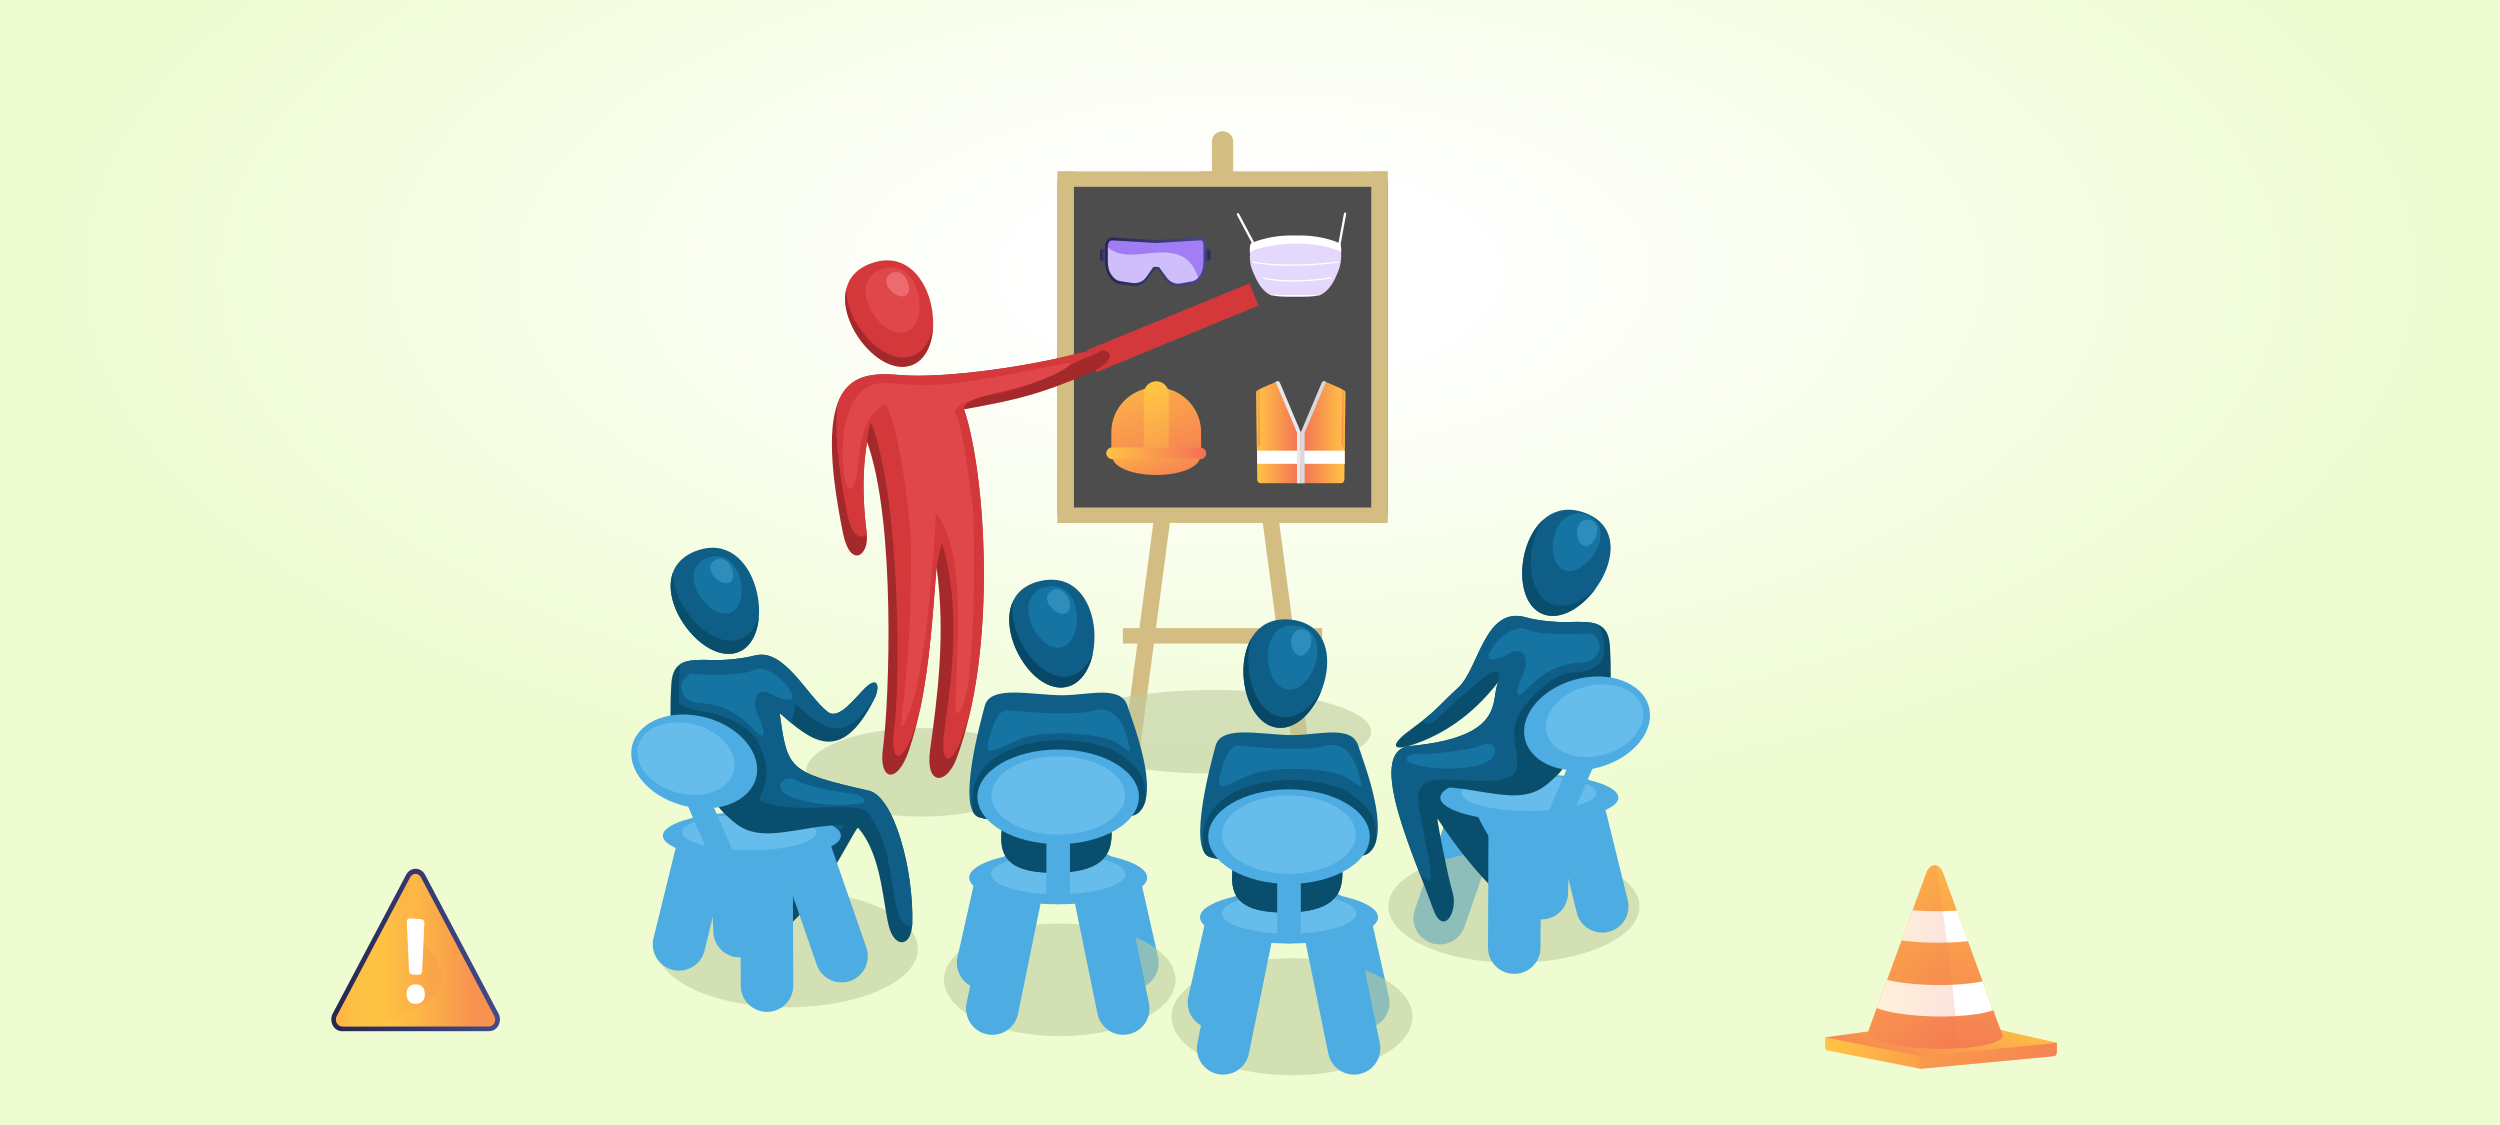 <?xml version="1.0" encoding="UTF-8"?>
<svg xmlns="http://www.w3.org/2000/svg" xmlns:xlink="http://www.w3.org/1999/xlink" viewBox="0 0 400 180">
  <defs>
    <style>
      .cls-1 {
        fill: #f7fde7;
      }

      .cls-1, .cls-2, .cls-3, .cls-4, .cls-5, .cls-6, .cls-7, .cls-8, .cls-9, .cls-10, .cls-11, .cls-12, .cls-13, .cls-14, .cls-15, .cls-16, .cls-17, .cls-18, .cls-19, .cls-20, .cls-21, .cls-22, .cls-23, .cls-24, .cls-25, .cls-26, .cls-27, .cls-28, .cls-29, .cls-30, .cls-31, .cls-32, .cls-33, .cls-34, .cls-35, .cls-36, .cls-37, .cls-38, .cls-39, .cls-40, .cls-41, .cls-42, .cls-43, .cls-44, .cls-45, .cls-46, .cls-47, .cls-48, .cls-49, .cls-50, .cls-51 {
        fill-rule: evenodd;
      }

      .cls-52 {
        fill: url(#linear-gradient-15);
      }

      .cls-53 {
        stroke: #d4383b;
        stroke-miterlimit: 22.93;
        stroke-width: 3.84px;
      }

      .cls-53, .cls-54 {
        fill: none;
      }

      .cls-55 {
        fill: url(#linear-gradient-5);
        opacity: .2;
      }

      .cls-55, .cls-56, .cls-57, .cls-58, .cls-59 {
        mix-blend-mode: multiply;
      }

      .cls-2 {
        fill: #f4fde0;
      }

      .cls-3 {
        fill: #f0fcd3;
      }

      .cls-4 {
        fill: #f1fcd8;
      }

      .cls-60 {
        fill: #fafef2;
      }

      .cls-5 {
        fill: #f3fddf;
      }

      .cls-6 {
        fill: #f6fde4;
      }

      .cls-61 {
        fill: #fbfef4;
      }

      .cls-7 {
        fill: #ec6b6d;
      }

      .cls-8 {
        fill: #f7fde8;
      }

      .cls-62 {
        fill: #f9feee;
      }

      .cls-9 {
        fill: #e0474a;
      }

      .cls-10, .cls-63 {
        fill: #effcd2;
      }

      .cls-64 {
        fill: #4d4d4d;
      }

      .cls-11 {
        fill: #f4fddf;
      }

      .cls-12 {
        fill: #f8feec;
      }

      .cls-54 {
        stroke: #4dace1;
        stroke-linecap: round;
        stroke-linejoin: round;
        stroke-width: 8.4px;
      }

      .cls-13 {
        fill: #f7fee9;
      }

      .cls-65, .cls-66 {
        fill: #fff;
      }

      .cls-67 {
        fill: url(#linear-gradient-13);
      }

      .cls-67, .cls-56, .cls-57 {
        opacity: .3;
      }

      .cls-68, .cls-66 {
        mix-blend-mode: soft-light;
      }

      .cls-14 {
        fill: #f3fdde;
      }

      .cls-56 {
        fill: url(#linear-gradient-8);
      }

      .cls-15 {
        fill: #084766;
      }

      .cls-16 {
        fill: #f2fcd9;
      }

      .cls-17 {
        fill: #a4292b;
      }

      .cls-69 {
        fill: #fefffe;
      }

      .cls-18 {
        fill: #f5fde2;
      }

      .cls-19 {
        fill: #f0fcd6;
      }

      .cls-57 {
        fill: url(#linear-gradient-2);
      }

      .cls-70 {
        fill: url(#linear-gradient-4);
      }

      .cls-20 {
        fill: #0f5e87;
      }

      .cls-71, .cls-39 {
        fill: #f9feed;
      }

      .cls-72 {
        fill: #fcfff8;
      }

      .cls-73 {
        fill: url(#linear-gradient-3);
      }

      .cls-21 {
        fill: #f0fcd4;
      }

      .cls-22 {
        fill: #f5fde3;
      }

      .cls-74, .cls-31 {
        fill: #becc9f;
        opacity: .58;
      }

      .cls-75 {
        fill: #fbfef5;
      }

      .cls-23 {
        fill: #f6fde7;
      }

      .cls-76 {
        fill: #fbfef3;
      }

      .cls-58 {
        fill: url(#linear-gradient-10);
      }

      .cls-58, .cls-59 {
        opacity: .7;
      }

      .cls-24 {
        fill: #f6fde5;
      }

      .cls-25 {
        fill: #f1fcd6;
      }

      .cls-26 {
        fill: #f7feea;
      }

      .cls-77 {
        isolation: isolate;
      }

      .cls-27 {
        fill: #effcd3;
      }

      .cls-28, .cls-78 {
        fill: #d4bd83;
      }

      .cls-29 {
        fill: #66bcea;
      }

      .cls-79 {
        fill: #fefffd;
      }

      .cls-30 {
        fill: #0a4e6e;
      }

      .cls-80 {
        fill: #fcfef5;
      }

      .cls-81 {
        fill: #fefffb;
      }

      .cls-32 {
        fill: #1574a2;
      }

      .cls-33 {
        fill: #f6fde6;
      }

      .cls-34 {
        fill: #2e8dbb;
      }

      .cls-35 {
        fill: #f5fde1;
      }

      .cls-82 {
        fill: url(#linear-gradient-14);
      }

      .cls-36 {
        fill: #f3fddd;
      }

      .cls-83 {
        fill: url(#linear-gradient-20);
      }

      .cls-37 {
        fill: #f1fcd9;
      }

      .cls-84 {
        fill: url(#linear-gradient-17);
      }

      .cls-85 {
        fill: url(#linear-gradient-7);
      }

      .cls-86 {
        fill: url(#linear-gradient-9);
      }

      .cls-38 {
        fill: #f8feeb;
      }

      .cls-87 {
        fill: #d5dae0;
      }

      .cls-88 {
        fill: url(#linear-gradient-11);
      }

      .cls-89 {
        fill: #fdfff9;
      }

      .cls-40 {
        fill: #f2fdda;
      }

      .cls-90 {
        fill: url(#linear-gradient-19);
      }

      .cls-41 {
        fill: #f2fddc;
      }

      .cls-91 {
        fill: url(#linear-gradient-6);
      }

      .cls-42 {
        fill: #f3fddc;
      }

      .cls-92 {
        fill: #fefffc;
      }

      .cls-66 {
        opacity: .5;
      }

      .cls-93 {
        fill: #fafef0;
      }

      .cls-94 {
        fill: #e4e9f2;
      }

      .cls-59 {
        fill: url(#linear-gradient-12);
      }

      .cls-43 {
        fill: #f0fcd5;
      }

      .cls-95 {
        fill: url(#linear-gradient-21);
      }

      .cls-96 {
        fill: #fbfef2;
      }

      .cls-97 {
        fill: #fcfef7;
      }

      .cls-44 {
        fill: #f8feed;
      }

      .cls-98 {
        fill: #f9fef0;
      }

      .cls-45 {
        fill: #d4383b;
      }

      .cls-99, .cls-50 {
        fill: #4dace1;
      }

      .cls-46 {
        fill: #f2fddb;
      }

      .cls-100 {
        fill: #fafef1;
      }

      .cls-101 {
        fill: #fdfffa;
      }

      .cls-47 {
        fill: #f1fcd7;
      }

      .cls-102 {
        fill: url(#linear-gradient-16);
      }

      .cls-103 {
        fill: #fdfffb;
      }

      .cls-48 {
        fill: #f4fde1;
      }

      .cls-49 {
        fill: #f5fde4;
      }

      .cls-104 {
        fill: url(#linear-gradient);
      }

      .cls-105 {
        fill: #fffffe;
      }

      .cls-106 {
        fill: #fcfef6;
      }

      .cls-107 {
        fill: #fdfff8;
      }

      .cls-108 {
        fill: #f9feef;
      }

      .cls-109 {
        fill: url(#linear-gradient-18);
      }

      .cls-51 {
        fill: #f8feea;
      }
    </style>
    <linearGradient id="linear-gradient" x1="292" y1="167.02" x2="329.1" y2="167.02" gradientUnits="userSpaceOnUse">
      <stop offset="0" stop-color="#ffc444"/>
      <stop offset="1" stop-color="#f36f56"/>
    </linearGradient>
    <linearGradient id="linear-gradient-2" x1="319.71" y1="161.5" x2="313.34" y2="179.04" gradientUnits="userSpaceOnUse">
      <stop offset="0" stop-color="#ffc444"/>
      <stop offset=".59" stop-color="#f8924f"/>
      <stop offset="1" stop-color="#f36f56"/>
    </linearGradient>
    <linearGradient id="linear-gradient-3" x1="313.22" y1="159.07" x2="306.6" y2="177.32" xlink:href="#linear-gradient-2"/>
    <linearGradient id="linear-gradient-4" x1="310.73" y1="129.99" x2="309.32" y2="175.92" xlink:href="#linear-gradient"/>
    <linearGradient id="linear-gradient-5" x1="298.87" y1="153.12" x2="313.04" y2="153.12" xlink:href="#linear-gradient"/>
    <linearGradient id="linear-gradient-6" x1="53" y1="152" x2="80" y2="152" gradientUnits="userSpaceOnUse">
      <stop offset="0" stop-color="#26264f"/>
      <stop offset="1" stop-color="#444b8c"/>
    </linearGradient>
    <linearGradient id="linear-gradient-7" x1="53.76" y1="152.04" x2="79.24" y2="152.04" gradientUnits="userSpaceOnUse">
      <stop offset="0" stop-color="#fcb148"/>
      <stop offset=".05" stop-color="#fdb946"/>
      <stop offset=".14" stop-color="#fec144"/>
      <stop offset=".32" stop-color="#ffc444"/>
      <stop offset=".48" stop-color="#fdb946"/>
      <stop offset=".78" stop-color="#f99c4c"/>
      <stop offset=".87" stop-color="#f8924f"/>
      <stop offset="1" stop-color="#f8924f"/>
    </linearGradient>
    <linearGradient id="linear-gradient-8" y1="152.05" x2="70.64" y2="152.05" xlink:href="#linear-gradient-7"/>
    <linearGradient id="linear-gradient-9" x1="201" y1="69.16" x2="208.13" y2="69.16" xlink:href="#linear-gradient"/>
    <linearGradient id="linear-gradient-10" x1="201" y1="67.14" x2="201.62" y2="67.14" xlink:href="#linear-gradient"/>
    <linearGradient id="linear-gradient-11" x1="2727.78" y1="69.16" x2="2734.91" y2="69.16" gradientTransform="translate(2943.04) rotate(-180) scale(1 -1)" xlink:href="#linear-gradient"/>
    <linearGradient id="linear-gradient-12" x1="2727.78" y1="67.14" x2="2728.4" y2="67.14" gradientTransform="translate(2943.04) rotate(-180) scale(1 -1)" xlink:href="#linear-gradient"/>
    <linearGradient id="linear-gradient-13" x1="209.16" y1="70.39" x2="207.47" y2="43.98" gradientUnits="userSpaceOnUse">
      <stop offset="0" stop-color="#6165d7"/>
      <stop offset="1" stop-color="#aa80f9"/>
    </linearGradient>
    <linearGradient id="linear-gradient-14" x1="176" y1="40.78" x2="176.97" y2="40.78" xlink:href="#linear-gradient-6"/>
    <linearGradient id="linear-gradient-15" x1="105.33" y1="40.78" x2="106.44" y2="40.78" gradientTransform="translate(299) rotate(-180) scale(1 -1)" xlink:href="#linear-gradient-6"/>
    <linearGradient id="linear-gradient-16" x1="191.63" y1="29.62" x2="140.25" y2="116" gradientUnits="userSpaceOnUse">
      <stop offset="0" stop-color="#aa80f9"/>
      <stop offset="1" stop-color="#6165d7"/>
    </linearGradient>
    <linearGradient id="linear-gradient-17" x1="176.83" y1="41.91" x2="192.84" y2="41.91" xlink:href="#linear-gradient-6"/>
    <linearGradient id="linear-gradient-18" x1="179.97" y1="56.23" x2="188.74" y2="79.86" xlink:href="#linear-gradient"/>
    <linearGradient id="linear-gradient-19" x1="183.44" y1="62.59" x2="190.8" y2="84.21" xlink:href="#linear-gradient"/>
    <linearGradient id="linear-gradient-20" x1="177" y1="72.53" x2="193" y2="72.53" xlink:href="#linear-gradient"/>
    <linearGradient id="linear-gradient-21" x1="183.03" y1="68.05" x2="187.27" y2="79.48" xlink:href="#linear-gradient"/>
  </defs>
  <g class="cls-77">
    <g id="Livello_1" data-name="Livello 1">
      <g>
        <rect class="cls-63" width="400" height="180"/>
        <g>
          <path class="cls-10" d="M364.92,0c16.81,12.81,26.46,27.75,26.46,43.71,0,47.56-85.68,86.12-191.38,86.12S8.62,91.27,8.62,43.71c0-15.96,9.66-30.9,26.46-43.71h329.84Z"/>
          <path class="cls-10" d="M363.72,0c16.91,12.8,26.63,27.74,26.63,43.71,0,47.31-85.22,85.66-190.35,85.66S9.65,91.02,9.65,43.71c0-15.97,9.72-30.91,26.63-43.71h327.44Z"/>
          <path class="cls-27" d="M362.52,0c17.01,12.78,26.8,27.73,26.8,43.71,0,47.05-84.76,85.19-189.31,85.19S10.69,90.76,10.69,43.71c0-15.98,9.79-30.93,26.8-43.71h325.03Z"/>
          <path class="cls-27" d="M361.32,0c17.11,12.76,26.96,27.72,26.96,43.71,0,46.79-84.3,84.73-188.28,84.73S11.72,90.5,11.72,43.71c0-15.99,9.85-30.95,26.96-43.71h322.63Z"/>
          <path class="cls-27" d="M360.11,0c17.22,12.74,27.13,27.71,27.13,43.71,0,46.54-83.83,84.26-187.25,84.26S12.75,90.25,12.75,43.71C12.75,27.71,22.67,12.74,39.89,0h320.23Z"/>
          <path class="cls-3" d="M358.89,0c17.33,12.73,27.32,27.69,27.32,43.71,0,46.28-83.37,83.8-186.21,83.8S13.79,89.99,13.79,43.71C13.79,27.69,23.78,12.73,41.11,0h317.79Z"/>
          <path class="cls-21" d="M357.67,0c17.43,12.71,27.5,27.68,27.5,43.71,0,46.02-82.91,83.33-185.18,83.33S14.82,89.73,14.82,43.71C14.82,27.68,24.89,12.71,42.33,0h315.35Z"/>
          <path class="cls-21" d="M356.46,0c17.54,12.69,27.69,27.67,27.69,43.71,0,45.76-82.44,82.86-184.14,82.86S15.86,89.47,15.86,43.71C15.86,27.67,26,12.69,43.54,0h312.91Z"/>
          <path class="cls-21" d="M355.24,0c17.66,12.67,27.87,27.65,27.87,43.71,0,45.51-81.98,82.4-183.11,82.4S16.89,89.22,16.89,43.71c0-16.06,10.22-31.04,27.87-43.71h310.47Z"/>
          <path class="cls-43" d="M354.02,0c17.77,12.65,28.06,27.64,28.06,43.71,0,45.25-81.52,81.93-182.08,81.93S17.92,88.96,17.92,43.71c0-16.07,10.29-31.06,28.06-43.71h308.03Z"/>
          <path class="cls-43" d="M352.8,0c17.88,12.63,28.24,27.63,28.24,43.71,0,44.99-81.06,81.47-181.04,81.47S18.96,88.7,18.96,43.71c0-16.09,10.36-31.08,28.24-43.71h305.6Z"/>
          <path class="cls-43" d="M351.57,0c17.99,12.61,28.43,27.61,28.43,43.71,0,44.74-80.59,81-180.01,81S19.99,88.45,19.99,43.71c0-16.1,10.44-31.1,28.43-43.71h303.15Z"/>
          <path class="cls-19" d="M350.34,0c18.11,12.59,28.64,27.6,28.64,43.71,0,44.48-80.13,80.54-178.97,80.54S21.03,88.19,21.03,43.71c0-16.11,10.52-31.12,28.64-43.71h300.67Z"/>
          <path class="cls-19" d="M349.1,0c18.23,12.57,28.84,27.58,28.84,43.71,0,44.22-79.67,80.07-177.94,80.07S22.06,87.93,22.06,43.71c0-16.13,10.61-31.14,28.84-43.71h298.2Z"/>
          <path class="cls-19" d="M347.86,0c18.35,12.55,29.04,27.57,29.04,43.71,0,43.97-79.2,79.61-176.9,79.61S23.1,87.68,23.1,43.71c0-16.14,10.69-31.16,29.04-43.71h295.72Z"/>
          <path class="cls-25" d="M346.62,0c18.48,12.52,29.25,27.55,29.25,43.71,0,43.71-78.74,79.14-175.87,79.14S24.13,87.42,24.13,43.71c0-16.16,10.77-31.19,29.25-43.71h293.24Z"/>
          <path class="cls-47" d="M345.38,0c18.6,12.5,29.45,27.54,29.45,43.71,0,43.45-78.28,78.68-174.84,78.68S25.16,87.16,25.16,43.71c0-16.18,10.85-31.21,29.45-43.71h290.77Z"/>
          <path class="cls-47" d="M344.15,0c18.72,12.48,29.66,27.52,29.66,43.71,0,43.19-77.81,78.21-173.8,78.21S26.2,86.9,26.2,43.71c0-16.19,10.93-31.23,29.66-43.71h288.29Z"/>
          <path class="cls-47" d="M342.89,0c18.85,12.46,29.88,27.5,29.88,43.71,0,42.94-77.35,77.75-172.77,77.75S27.23,86.65,27.23,43.71c0-16.21,11.03-31.25,29.88-43.71h285.78Z"/>
          <path class="cls-4" d="M341.63,0c18.98,12.43,30.1,27.49,30.1,43.71,0,42.68-76.89,77.28-171.73,77.28S28.27,86.39,28.27,43.71c0-16.22,11.12-31.28,30.1-43.71h283.26Z"/>
          <path class="cls-4" d="M340.37,0c19.12,12.41,30.33,27.47,30.33,43.71,0,42.42-76.43,76.81-170.7,76.81S29.3,86.13,29.3,43.71c0-16.24,11.21-31.3,30.33-43.71h280.75Z"/>
          <path class="cls-4" d="M339.11,0c19.25,12.38,30.55,27.45,30.55,43.71,0,42.17-75.96,76.35-169.67,76.35S30.33,85.88,30.33,43.71c0-16.26,11.3-31.33,30.55-43.71h278.23Z"/>
          <path class="cls-37" d="M337.86,0c19.38,12.36,30.78,27.43,30.78,43.71,0,41.91-75.5,75.88-168.63,75.88S31.37,85.62,31.37,43.71c0-16.28,11.39-31.35,30.78-43.71h275.71Z"/>
          <path class="cls-37" d="M336.59,0c19.52,12.33,31,27.42,31,43.71,0,41.65-75.04,75.42-167.6,75.42S32.4,85.36,32.4,43.71c0-16.29,11.48-31.38,31-43.71h273.19Z"/>
          <path class="cls-16" d="M335.31,0c19.66,12.3,31.25,27.4,31.25,43.71,0,41.4-74.57,74.95-166.56,74.95S33.44,85.11,33.44,43.71c0-16.31,11.59-31.41,31.25-43.71h270.63Z"/>
          <path class="cls-16" d="M334.03,0c19.81,12.28,31.5,27.38,31.5,43.71,0,41.14-74.11,74.49-165.53,74.49S34.47,84.85,34.47,43.71c0-16.33,11.69-31.43,31.5-43.71h268.07Z"/>
          <path class="cls-40" d="M332.75,0c19.95,12.25,31.74,27.36,31.74,43.71,0,40.88-73.65,74.02-164.5,74.02S35.51,84.59,35.51,43.71c0-16.35,11.79-31.46,31.74-43.71h265.51Z"/>
          <path class="cls-40" d="M331.47,0c20.1,12.22,31.99,27.34,31.99,43.71,0,40.62-73.18,73.56-163.46,73.56S36.54,84.33,36.54,43.71c0-16.37,11.89-31.49,31.99-43.71h262.95Z"/>
          <path class="cls-40" d="M330.19,0c20.25,12.19,32.23,27.32,32.23,43.71,0,40.37-72.72,73.09-162.43,73.09S37.57,84.08,37.57,43.71c0-16.39,11.99-31.52,32.23-43.71h260.39Z"/>
          <path class="cls-46" d="M328.89,0c20.4,12.16,32.5,27.3,32.5,43.71,0,40.11-72.26,72.63-161.39,72.63S38.61,83.82,38.61,43.71c0-16.41,12.1-31.55,32.5-43.71h257.79Z"/>
          <path class="cls-46" d="M327.59,0c20.55,12.13,32.77,27.28,32.77,43.71,0,39.85-71.8,72.16-160.36,72.16S39.64,83.56,39.64,43.71c0-16.43,12.21-31.58,32.77-43.71h255.18Z"/>
          <path class="cls-46" d="M326.29,0c20.71,12.1,33.04,27.26,33.04,43.71,0,39.6-71.33,71.7-159.32,71.7S40.68,83.31,40.68,43.71c0-16.45,12.33-31.61,33.04-43.71h252.57Z"/>
          <path class="cls-41" d="M324.98,0c20.87,12.07,33.31,27.23,33.31,43.71,0,39.34-70.87,71.23-158.29,71.23S41.71,83.05,41.71,43.71c0-16.48,12.44-31.64,33.31-43.71h249.97Z"/>
          <path class="cls-41" d="M323.68,0c21.03,12.03,33.58,27.21,33.58,43.71,0,39.08-70.41,70.77-157.26,70.77S42.74,82.79,42.74,43.71c0-16.5,12.55-31.68,33.58-43.71h247.36Z"/>
          <path class="cls-42" d="M322.35,0c21.2,12,33.87,27.19,33.87,43.71,0,38.83-69.94,70.3-156.22,70.3S43.78,82.54,43.78,43.71c0-16.52,12.67-31.71,33.87-43.71h244.7Z"/>
          <path class="cls-42" d="M321.02,0c21.37,11.97,34.16,27.16,34.16,43.71,0,38.57-69.48,69.83-155.19,69.83S44.81,82.28,44.81,43.71c0-16.55,12.8-31.74,34.16-43.71h242.05Z"/>
          <path class="cls-36" d="M319.7,0c21.54,11.93,34.46,27.14,34.46,43.71,0,38.31-69.02,69.37-154.15,69.37S45.85,82.02,45.85,43.71c0-16.57,12.92-31.78,34.46-43.71h239.39Z"/>
          <path class="cls-36" d="M318.37,0c21.71,11.89,34.75,27.12,34.75,43.71,0,38.05-68.55,68.9-153.12,68.9S46.88,81.76,46.88,43.71c0-16.59,13.04-31.82,34.75-43.71h236.74Z"/>
          <path class="cls-36" d="M317.02,0c21.89,11.86,35.06,27.09,35.06,43.71,0,37.8-68.09,68.44-152.09,68.44S47.91,81.51,47.91,43.71c0-16.62,13.17-31.85,35.06-43.71h234.05Z"/>
          <path class="cls-14" d="M315.67,0c22.08,11.82,35.38,27.06,35.38,43.71,0,37.54-67.63,67.97-151.05,67.97S48.95,81.25,48.95,43.71c0-16.65,13.31-31.89,35.38-43.71h231.34Z"/>
          <path class="cls-14" d="M314.32,0c22.26,11.78,35.7,27.04,35.7,43.71,0,37.28-67.17,67.51-150.02,67.51S49.98,80.99,49.98,43.71c0-16.67,13.44-31.93,35.7-43.71h228.63Z"/>
          <path class="cls-14" d="M312.96,0c22.45,11.74,36.02,27.01,36.02,43.71,0,37.03-66.7,67.04-148.98,67.04S51.02,80.74,51.02,43.71c0-16.7,13.57-31.97,36.02-43.71h225.92Z"/>
          <path class="cls-5" d="M311.59,0c22.64,11.7,36.36,26.98,36.36,43.71,0,36.77-66.24,66.58-147.95,66.58S52.05,80.48,52.05,43.71c0-16.73,13.71-32.01,36.35-43.71h223.19Z"/>
          <path class="cls-11" d="M310.21,0c22.84,11.65,36.7,26.95,36.7,43.71,0,36.51-65.78,66.11-146.92,66.11S53.09,80.22,53.09,43.71c0-16.76,13.86-32.06,36.7-43.71h220.42Z"/>
          <path class="cls-11" d="M308.83,0c23.04,11.61,37.05,26.92,37.05,43.71,0,36.26-65.31,65.65-145.88,65.65S54.12,79.97,54.12,43.71c0-16.79,14.01-32.1,37.05-43.71h217.66Z"/>
          <path class="cls-11" d="M307.45,0c23.24,11.56,37.4,26.89,37.4,43.71,0,36-64.85,65.18-144.85,65.18S55.15,79.71,55.15,43.71c0-16.82,14.16-32.15,37.4-43.71h214.89Z"/>
          <path class="cls-2" d="M306.05,0c23.45,11.52,37.77,26.86,37.77,43.71,0,35.74-64.39,64.72-143.81,64.72S56.19,79.45,56.19,43.71c0-16.85,14.32-32.2,37.77-43.71h212.09Z"/>
          <path class="cls-2" d="M304.63,0c23.67,11.47,38.15,26.83,38.15,43.71,0,35.48-63.92,64.25-142.78,64.25S57.22,79.19,57.22,43.71c0-16.88,14.48-32.24,38.15-43.71h209.27Z"/>
          <path class="cls-2" d="M303.22,0c23.88,11.42,38.52,26.79,38.52,43.71,0,35.23-63.46,63.78-141.74,63.78S58.26,78.94,58.26,43.71c0-16.92,14.64-32.29,38.52-43.71h206.44Z"/>
          <path class="cls-48" d="M301.81,0c24.1,11.36,38.91,26.76,38.91,43.71,0,34.97-63,63.32-140.71,63.32S59.29,78.68,59.29,43.71c0-16.95,14.8-32.35,38.91-43.71h203.61Z"/>
          <path class="cls-48" d="M300.36,0c24.33,11.31,39.32,26.72,39.32,43.71,0,34.71-62.54,62.85-139.68,62.85S60.32,78.42,60.32,43.71c0-16.99,14.98-32.4,39.32-43.71h200.72Z"/>
          <path class="cls-48" d="M298.91,0c24.57,11.26,39.73,26.69,39.73,43.71,0,34.46-62.07,62.39-138.64,62.39S61.36,78.17,61.36,43.71c0-17.02,15.16-32.45,39.73-43.71h197.83Z"/>
          <path class="cls-35" d="M297.47,0c24.8,11.2,40.14,26.65,40.14,43.71,0,34.2-61.61,61.92-137.61,61.92S62.39,77.91,62.39,43.71c0-17.06,15.34-32.51,40.14-43.71h194.94Z"/>
          <path class="cls-18" d="M296,0c25.05,11.14,40.58,26.61,40.58,43.71,0,33.94-61.15,61.46-136.57,61.46S63.43,77.65,63.43,43.71c0-17.1,15.53-32.57,40.58-43.71h191.99Z"/>
          <path class="cls-18" d="M294.52,0c25.3,11.08,41.02,26.57,41.02,43.71,0,33.69-60.68,60.99-135.54,60.99s-135.54-27.31-135.54-60.99c0-17.14,15.72-32.63,41.02-43.71h189.03Z"/>
          <path class="cls-18" d="M293.04,0c25.55,11.02,41.47,26.53,41.47,43.71,0,33.43-60.22,60.53-134.51,60.53s-134.51-27.1-134.51-60.53c0-17.18,15.91-32.69,41.47-43.71h186.07Z"/>
          <path class="cls-22" d="M291.53,0c25.82,10.95,41.94,26.48,41.94,43.71,0,33.17-59.76,60.06-133.47,60.06s-133.47-26.89-133.47-60.06c0-17.23,16.12-32.76,41.94-43.71h183.06Z"/>
          <path class="cls-22" d="M290.01,0c26.09,10.88,42.42,26.44,42.42,43.71,0,32.91-59.29,59.6-132.44,59.6s-132.44-26.68-132.44-59.6c0-17.27,16.33-32.83,42.42-43.71h180.03Z"/>
          <path class="cls-22" d="M288.5,0c26.36,10.81,42.91,26.39,42.91,43.71,0,32.66-58.83,59.13-131.4,59.13s-131.4-26.47-131.4-59.13c0-17.32,16.54-32.9,42.91-43.71h176.99Z"/>
          <path class="cls-49" d="M286.94,0c26.65,10.74,43.42,26.34,43.42,43.71,0,32.4-58.37,58.67-130.37,58.67s-130.37-26.27-130.37-58.67c0-17.37,16.77-32.97,43.42-43.71h173.89Z"/>
          <path class="cls-49" d="M285.39,0c26.94,10.67,43.95,26.29,43.95,43.71,0,32.14-57.91,58.2-129.33,58.2s-129.33-26.06-129.33-58.2c0-17.42,17.01-33.04,43.95-43.71h170.77Z"/>
          <path class="cls-49" d="M283.82,0c27.24,10.59,44.48,26.24,44.48,43.71,0,31.89-57.44,57.74-128.3,57.74s-128.3-25.85-128.3-57.74c0-17.47,17.24-33.12,44.48-43.71h167.64Z"/>
          <path class="cls-6" d="M282.22,0c27.55,10.51,45.05,26.19,45.05,43.71,0,31.63-56.98,57.27-127.27,57.27s-127.27-25.64-127.27-57.27c0-17.52,17.49-33.21,45.05-43.71h164.44Z"/>
          <path class="cls-24" d="M280.62,0c27.87,10.42,45.61,26.13,45.61,43.71,0,31.37-56.52,56.8-126.23,56.8s-126.23-25.43-126.23-56.8c0-17.58,17.75-33.29,45.61-43.71h161.24Z"/>
          <path class="cls-24" d="M278.99,0c28.2,10.33,46.21,26.07,46.21,43.71,0,31.12-56.05,56.34-125.2,56.34s-125.2-25.22-125.2-56.34c0-17.64,18.02-33.38,46.21-43.71h157.97Z"/>
          <path class="cls-24" d="M277.34,0c28.53,10.24,46.83,26.01,46.83,43.71,0,30.86-55.59,55.87-124.16,55.87s-124.16-25.02-124.16-55.87c0-17.7,18.29-33.47,46.83-43.71h154.68Z"/>
          <path class="cls-33" d="M275.67,0c28.88,10.14,47.46,25.95,47.46,43.71,0,30.6-55.13,55.41-123.13,55.41s-123.13-24.81-123.13-55.41c0-17.76,18.58-33.57,47.46-43.71h151.34Z"/>
          <path class="cls-33" d="M273.97,0c29.25,10.04,48.12,25.88,48.12,43.71,0,30.34-54.66,54.94-122.1,54.94s-122.1-24.6-122.1-54.94c0-17.83,18.88-33.67,48.12-43.71h147.95Z"/>
          <path class="cls-33" d="M272.27,0c29.62,9.93,48.8,25.81,48.8,43.71,0,30.09-54.2,54.48-121.06,54.48s-121.06-24.39-121.06-54.48c0-17.9,19.18-33.78,48.8-43.71h144.53Z"/>
          <path class="cls-23" d="M270.51,0c30.01,9.82,49.52,25.74,49.52,43.71,0,29.83-53.74,54.01-120.03,54.01s-120.03-24.18-120.03-54.01c0-17.97,19.51-33.89,49.52-43.71h141.02Z"/>
          <path class="cls-23" d="M268.75,0c30.4,9.7,50.25,25.66,50.25,43.71,0,29.57-53.28,53.55-118.99,53.55s-118.99-23.97-118.99-53.55c0-18.05,19.84-34.01,50.25-43.71h137.5Z"/>
          <path class="cls-1" d="M266.93,0c30.82,9.58,51.03,25.58,51.03,43.71,0,29.32-52.81,53.08-117.96,53.08s-117.96-23.77-117.96-53.08c0-18.13,20.2-34.13,51.03-43.71h133.87Z"/>
          <path class="cls-1" d="M265.1,0c31.25,9.44,51.82,25.5,51.82,43.71,0,29.06-52.35,52.62-116.93,52.62s-116.93-23.56-116.93-52.62c0-18.21,20.57-34.27,51.82-43.71h130.21Z"/>
          <path class="cls-8" d="M263.22,0c31.71,9.31,52.67,25.41,52.67,43.71,0,28.8-51.89,52.15-115.89,52.15s-115.89-23.35-115.89-52.15c0-18.3,20.96-34.4,52.67-43.71h126.45Z"/>
          <path class="cls-8" d="M261.31,0c32.18,9.16,53.55,25.31,53.55,43.71,0,28.55-51.42,51.69-114.86,51.69s-114.86-23.14-114.86-51.69c0-18.4,21.37-34.55,53.55-43.71h122.62Z"/>
          <path class="cls-8" d="M259.36,0c32.67,9,54.46,25.21,54.46,43.71,0,28.29-50.96,51.22-113.82,51.22s-113.82-22.93-113.82-51.22c0-18.5,21.8-34.71,54.46-43.71h118.72Z"/>
          <path class="cls-13" d="M257.35,0c33.18,8.84,55.44,25.1,55.44,43.71,0,28.03-50.5,50.75-112.79,50.75s-112.79-22.72-112.79-50.75c0-18.61,22.26-34.87,55.44-43.71h114.69Z"/>
          <path class="cls-13" d="M255.3,0c33.72,8.66,56.46,24.99,56.46,43.71,0,27.77-50.03,50.29-111.75,50.29s-111.75-22.52-111.75-50.29c0-18.72,22.74-35.05,56.46-43.71h110.59Z"/>
          <path class="cls-13" d="M253.18,0c34.29,8.47,57.54,24.87,57.54,43.71,0,27.52-49.57,49.82-110.72,49.82s-110.72-22.31-110.72-49.82c0-18.84,23.25-35.24,57.54-43.71h106.35Z"/>
          <path class="cls-26" d="M250.98,0c34.9,8.26,58.7,24.73,58.7,43.71,0,27.26-49.11,49.36-109.69,49.36s-109.69-22.1-109.69-49.36c0-18.98,23.8-35.45,58.7-43.71h101.97Z"/>
          <path class="cls-26" d="M248.72,0c35.54,8.04,59.93,24.59,59.93,43.71,0,27-48.65,48.89-108.65,48.89s-108.65-21.89-108.65-48.89c0-19.12,24.39-35.67,59.93-43.71h97.45Z"/>
          <path class="cls-51" d="M246.38,0c36.22,7.8,61.24,24.44,61.24,43.71,0,26.75-48.18,48.43-107.62,48.43s-107.62-21.68-107.62-48.43c0-19.27,25.02-35.91,61.24-43.71h92.77Z"/>
          <path class="cls-51" d="M243.94,0c36.95,7.53,62.65,24.27,62.65,43.71,0,26.49-47.72,47.96-106.58,47.96s-106.58-21.47-106.58-47.96c0-19.44,25.7-36.18,62.65-43.71h87.88Z"/>
          <path class="cls-38" d="M241.36,0c37.73,7.24,64.19,24.08,64.19,43.71,0,26.23-47.26,47.5-105.55,47.5s-105.55-21.27-105.55-47.5c0-19.63,26.45-36.47,64.19-43.71h82.73Z"/>
          <path class="cls-38" d="M238.65,0c38.59,6.92,65.87,23.88,65.87,43.71,0,25.97-46.79,47.03-104.52,47.03s-104.52-21.06-104.52-47.03c0-19.83,27.28-36.79,65.87-43.71h77.3Z"/>
          <path class="cls-38" d="M235.76,0c39.53,6.55,67.72,23.65,67.72,43.71,0,25.72-46.33,46.57-103.48,46.57s-103.48-20.85-103.48-46.57c0-20.06,28.19-37.16,67.72-43.71h71.52Z"/>
          <path class="cls-12" d="M232.65,0c40.57,6.13,69.8,23.39,69.8,43.71,0,25.46-45.87,46.1-102.45,46.1s-102.45-20.64-102.45-46.1c0-20.32,29.23-37.58,69.8-43.71h65.29Z"/>
          <path class="cls-12" d="M229.22,0c41.76,5.65,72.2,23.08,72.2,43.71,0,25.2-45.4,45.64-101.41,45.64s-101.41-20.43-101.41-45.64c0-20.63,30.43-38.06,72.2-43.71h58.43Z"/>
          <path class="cls-12" d="M225.4,0c43.14,5.06,74.98,22.71,74.98,43.71,0,24.95-44.94,45.17-100.38,45.17s-100.38-20.22-100.38-45.17c0-21,31.84-38.65,74.98-43.71h50.8Z"/>
          <path class="cls-44" d="M220.91,0c44.83,4.32,78.44,22.25,78.44,43.71,0,24.69-44.48,44.71-99.35,44.71s-99.35-20.02-99.35-44.71c0-21.46,33.61-39.39,78.44-43.71h41.82Z"/>
          <path class="cls-39" d="M215.24,0c47.06,3.3,83.07,21.61,83.07,43.71,0,24.43-44.02,44.24-98.31,44.24s-98.31-19.81-98.31-44.24c0-22.1,36.01-40.41,83.07-43.71h30.48Z"/>
          <path class="cls-39" d="M205.27,0c51.27,1.23,92.01,20.33,92.01,43.71s-43.55,43.77-97.28,43.77-97.28-19.6-97.28-43.77S143.46,1.23,194.73,0h10.54Z"/>
          <ellipse class="cls-71" cx="200" cy="43.71" rx="96.24" ry="43.31"/>
          <ellipse class="cls-62" cx="200" cy="43.71" rx="95.21" ry="42.84"/>
          <ellipse class="cls-62" cx="200" cy="43.71" rx="94.17" ry="42.38"/>
          <ellipse class="cls-62" cx="200" cy="43.71" rx="93.14" ry="41.91"/>
          <ellipse class="cls-108" cx="200" cy="43.71" rx="92.11" ry="41.45"/>
          <ellipse class="cls-108" cx="200" cy="43.71" rx="91.07" ry="40.98"/>
          <ellipse class="cls-108" cx="200" cy="43.71" rx="90.04" ry="40.52"/>
          <ellipse class="cls-98" cx="200" cy="43.71" rx="89" ry="40.05"/>
          <ellipse class="cls-93" cx="200" cy="43.71" rx="87.97" ry="39.59"/>
          <ellipse class="cls-93" cx="200" cy="43.71" rx="86.94" ry="39.12"/>
          <ellipse class="cls-93" cx="200" cy="43.71" rx="85.9" ry="38.66"/>
          <ellipse class="cls-100" cx="200" cy="43.71" rx="84.87" ry="38.19"/>
          <ellipse class="cls-100" cx="200" cy="43.71" rx="83.83" ry="37.72"/>
          <ellipse class="cls-100" cx="200" cy="43.71" rx="82.8" ry="37.26"/>
          <ellipse class="cls-60" cx="200" cy="43.71" rx="81.76" ry="36.79"/>
          <ellipse class="cls-60" cx="200" cy="43.71" rx="80.73" ry="36.33"/>
          <ellipse class="cls-60" cx="200" cy="43.71" rx="79.7" ry="35.86"/>
          <ellipse class="cls-96" cx="200" cy="43.71" rx="78.66" ry="35.4"/>
          <ellipse class="cls-76" cx="200" cy="43.71" rx="77.63" ry="34.93"/>
          <ellipse class="cls-76" cx="200" cy="43.71" rx="76.59" ry="34.47"/>
          <ellipse class="cls-76" cx="200" cy="43.71" rx="75.56" ry="34"/>
          <ellipse class="cls-61" cx="200" cy="43.71" rx="74.53" ry="33.54"/>
          <ellipse class="cls-61" cx="200" cy="43.71" rx="73.49" ry="33.07"/>
          <ellipse class="cls-61" cx="200" cy="43.71" rx="72.46" ry="32.61"/>
          <ellipse class="cls-75" cx="200" cy="43.71" rx="71.42" ry="32.14"/>
          <ellipse class="cls-75" cx="200" cy="43.71" rx="70.39" ry="31.68"/>
          <ellipse class="cls-80" cx="200" cy="43.71" rx="69.36" ry="31.21"/>
          <ellipse class="cls-80" cx="200" cy="43.71" rx="68.32" ry="30.74"/>
          <ellipse class="cls-106" cx="200" cy="43.71" rx="67.29" ry="30.28"/>
          <ellipse class="cls-106" cx="200" cy="43.71" rx="66.25" ry="29.81"/>
          <ellipse class="cls-106" cx="200" cy="43.71" rx="65.22" ry="29.35"/>
          <ellipse class="cls-97" cx="200" cy="43.71" rx="64.19" ry="28.88"/>
          <ellipse class="cls-97" cx="200" cy="43.71" rx="63.15" ry="28.42"/>
          <ellipse class="cls-97" cx="200" cy="43.71" rx="62.12" ry="27.95"/>
          <ellipse class="cls-72" cx="200" cy="43.71" rx="61.08" ry="27.49"/>
          <ellipse class="cls-72" cx="200" cy="43.71" rx="60.05" ry="27.02"/>
          <ellipse class="cls-107" cx="200" cy="43.71" rx="59.01" ry="26.56"/>
          <ellipse class="cls-107" cx="200" cy="43.71" rx="57.98" ry="26.09"/>
          <ellipse class="cls-89" cx="200" cy="43.71" rx="56.95" ry="25.63"/>
          <ellipse class="cls-89" cx="200" cy="43.71" rx="55.91" ry="25.16"/>
          <ellipse class="cls-89" cx="200" cy="43.71" rx="54.88" ry="24.69"/>
          <ellipse class="cls-101" cx="200" cy="43.71" rx="53.84" ry="24.23"/>
          <ellipse class="cls-101" cx="200" cy="43.71" rx="52.81" ry="23.76"/>
          <ellipse class="cls-101" cx="200" cy="43.71" rx="51.78" ry="23.3"/>
          <ellipse class="cls-103" cx="200" cy="43.71" rx="50.74" ry="22.83"/>
          <ellipse class="cls-81" cx="200" cy="43.71" rx="49.71" ry="22.37"/>
          <ellipse class="cls-81" cx="200" cy="43.71" rx="48.67" ry="21.9"/>
          <ellipse class="cls-81" cx="200" cy="43.71" rx="47.64" ry="21.44"/>
          <ellipse class="cls-92" cx="200" cy="43.71" rx="46.6" ry="20.97"/>
          <ellipse class="cls-92" cx="200" cy="43.71" rx="45.57" ry="20.51"/>
          <ellipse class="cls-92" cx="200" cy="43.71" rx="44.54" ry="20.04"/>
          <ellipse class="cls-79" cx="200" cy="43.71" rx="43.5" ry="19.58"/>
          <ellipse class="cls-79" cx="200" cy="43.71" rx="42.47" ry="19.11"/>
          <ellipse class="cls-79" cx="200" cy="43.71" rx="41.43" ry="18.65"/>
          <ellipse class="cls-69" cx="200" cy="43.71" rx="40.4" ry="18.18"/>
          <ellipse class="cls-105" cx="200" cy="43.71" rx="39.37" ry="17.71"/>
          <ellipse class="cls-105" cx="200" cy="43.71" rx="38.33" ry="17.25"/>
          <ellipse class="cls-105" cx="200" cy="43.71" rx="37.3" ry="16.78"/>
          <ellipse class="cls-65" cx="200" cy="43.71" rx="36.26" ry="16.32"/>
          <ellipse class="cls-65" cx="200" cy="43.71" rx="35.23" ry="15.85"/>
        </g>
      </g>
      <g>
        <polygon class="cls-28" points="194.61 27.42 191.97 27.42 179.68 120.41 182.32 120.41 194.61 27.42"/>
        <polygon class="cls-28" points="194.61 27.42 197.25 27.42 209.54 120.41 206.9 120.41 194.61 27.42"/>
      </g>
      <path class="cls-28" d="M195.61,21h0c.94,0,1.7.73,1.7,1.62v11.84c0,.89-.77,1.62-1.7,1.62h0c-.94,0-1.7-.73-1.7-1.62v-11.84c0-.89.77-1.62,1.7-1.62Z"/>
      <rect class="cls-64" x="169.22" y="28.72" width="52.79" height="53.66"/>
      <rect class="cls-78" x="169.22" y="27.42" width="2.61" height="56.25"/>
      <rect class="cls-78" x="169.22" y="27.42" width="52.79" height="2.47"/>
      <line class="cls-53" x1="174.65" y1="57.8" x2="200.64" y2="47.11"/>
      <rect class="cls-78" x="179.66" y="100.5" width="31.89" height="2.47"/>
      <rect class="cls-78" x="169.22" y="81.2" width="52.79" height="2.47"/>
      <rect class="cls-78" x="219.4" y="27.42" width="2.61" height="56.25"/>
      <path class="cls-31" d="M194.12,110.4c13.95,0,25.26,2.99,25.26,6.68s-11.31,6.68-25.26,6.68-25.26-2.99-25.26-6.68,11.31-6.68,25.26-6.68Z"/>
      <path class="cls-31" d="M147.43,116.49c10.2,0,18.48,3.17,18.48,7.08s-8.27,7.08-18.48,7.08-18.48-3.17-18.48-7.08,8.27-7.08,18.48-7.08Z"/>
      <g>
        <path class="cls-45" d="M139.48,42.1c-9.9,3.43-.3,18.64,6.3,16.35,6.61-2.29,3.6-19.78-6.3-16.35Z"/>
        <path class="cls-17" d="M143.81,59.99c-7.63-.65-13.93.84-8.91,25.42,1.14,5.58,4.22,3.56,3.77-.05-.69-5.57-.7-10.05.05-14.67,4.65,12.78,3.58,41.48,2.54,49.18-.67,4.97,2.26,5.81,4.17.19,3.1-9.1,3.67-20.22,4.41-29.34,1.52,10.83.1,21.06-1.02,29.21-.81,5.86,2.61,5.74,4.23,1.42,6.63-17.69,4.59-45.94,1.17-55.85,8.97-1.62,11.94-2.42,19.5-5.53,5.47-2.25,5.11-5.14-1.03-3.48-7.24,1.96-21.32,4.16-28.9,3.51Z"/>
        <path class="cls-45" d="M143.81,59.99c-4.26-.36-8.1-.06-9.79,4.56-.51,3.84-.11,9.52,1.59,17.86.71,3.48,2.18,4,3.07,3.02,0-.02,0-.04,0-.07-.69-5.57-.7-10.05.05-14.67.09-1.17.21-2.29.71-3.01,4.65,12.78,4.64,41.48,3.6,49.18-.67,4.97,1.2,5.81,3.11.19.4-1.18.76-2.4,1.09-3.65,1.58-7.53,2.05-15.7,2.62-22.69.19-1.36.37-2.11.88-3.84,3.11,10.66,1.51,21.73.39,29.88-.81,5.86,1.02,5.91,2.64,1.59.63-1.68,1.18-3.46,1.66-5.31,3.64-17.22,1.74-39.09-1.18-47.56-.1-.71.65-1.37,3.25-2.11,8.97-1.62,9.37-3.29,16.94-6.4.74-.3,1.37-.62,1.9-.93-.81-.1-2.02.03-3.63.46-7.24,1.96-21.32,4.16-28.9,3.51Z"/>
        <path class="cls-9" d="M141.11,43.05c-6.09,2.11-.19,11.45,3.87,10.05,4.06-1.41,2.21-12.16-3.87-10.05Z"/>
        <path class="cls-9" d="M142.23,61.27c2.29.2,4.9.52,9.41.15,4.51-.37,16.33-2.75,18.88-3.31,2.55-.56-1.68,2.33-7.13,3.72-4.8,1.22-11.64,2.62-10.47,4.48,1.18,1.86,2.28,11.9,2.67,14.32.39,2.42.67,27.72-1.66,32.51-3.26,6.69,2.82-22.55-4.21-31.01-.13,3.91-1.46,27.61-5.09,33.64-1.49,2.47,1.18-5.09,1.15-27.31,0-6.76-2.58-23.5-4.33-23.69-4.28,2.44-3.83,8.75-4.42,11.54-.64,3.05-1.92,2.51-2.17-2.32-.35-6.51,1.39-13.24,7.36-12.71Z"/>
        <path class="cls-17" d="M135.37,46.36c-1.24,5.62,5.43,13.82,10.41,12.09,2.27-.79,3.41-3.37,3.52-6.29-.39,2.27-1.49,4.15-3.36,4.8-4.55,1.58-10.52-5.15-10.56-10.61Z"/>
        <path class="cls-7" d="M142.5,43.76c-2.13,1.33,1.02,4.4,2.44,3.51,1.42-.89-.31-4.84-2.44-3.51Z"/>
      </g>
      <path class="cls-31" d="M126.01,142.47c11.52,0,20.85,4.18,20.85,9.35s-9.34,9.35-20.85,9.35-20.85-4.18-20.85-9.35,9.34-9.35,20.85-9.35Z"/>
      <path class="cls-20" d="M111.46,88.12c-9.84,3.59.01,18.64,6.58,16.25,6.57-2.39,3.26-19.83-6.58-16.25Z"/>
      <path class="cls-30" d="M120.73,104.88c-1.36.39-4.31.79-6.55.73-4.19-.12-6.51-.11-6.77,3.83-.39,6.04.03,12.77,1.84,13,1.17.14,2.05.23,3.4-.51,1.49,8.86,3.95,10.32,11.96,10.32,2.25,0,4.07.1,5.52.32-1.52,5.63-6.25,11.58-7.23,13.67-1.06,2.26.19,4.66,3.02,2.12,2.83-2.54,4.31-4.61,7.1-8.85,1.66-2.52,4.1-7.25,4.27-7.06,4.03,4.56,3.97,13.03,5.09,16.29,1.02,2.98,3.46,2.65,3.57-.89.27-8.58-2.89-20.42-6.95-21.34-12.95-2.94-13.01-3.4-14.27-12.44,5.13,4.57,9.79,8.37,15.15-2.19.83-1.64.8-3.99-1.49-1.78-1.57,1.51-4.15,5.18-5.95,3.8-3.35-2.58-7.02-10.35-11.71-9Z"/>
      <path class="cls-20" d="M120.73,104.88c-1.36.39-4.31.79-6.55.73-2.42-.07-4.22-.09-5.36.66-.03.19-.05.39-.06.61-.39,6.04.03,12.78,1.84,13,1.17.14,2.05.23,3.4-.51,1.49,8.86,3.95,10.32,11.96,10.32,2.25,0,4.07.1,5.52.32-.61,2.25-1.72,4.55-2.91,6.63-1.44,3.01-3.34,5.81-4.57,7.74-.53,2,.03,2.7,2.71.29,2.68-2.41,2.8-4.01,5.59-8.25.86-1.31,2.29-3.9,3.33-5.27.96-1.26,2.93-1.35,3.02-1.26,4.03,4.56,3.97,13.03,5.09,16.29.53,1.54,1.44,2.2,2.21,1.98,0-.1.01-.2.02-.31.27-8.58-2.89-20.42-6.95-21.34-12.95-2.94-13.01-3.4-14.27-12.44.69.61,1.36,1.21,2.04,1.76-.25-1.18.59-1.58.35-3.3,4.77,4.25,8.1,6.82,13-1.21.56-1.54.3-3.18-1.74-1.21-1.57,1.51-4.15,5.18-5.95,3.8-3.35-2.58-7.02-10.35-11.71-9Z"/>
      <path class="cls-30" d="M108.6,112.1c0,1.1,2.42,1.47,4.54,1.83,2.13.37,6.86,2.02,8.21,4.95,1.35,2.93,1.74,4.95.77,7.33-.97,2.38-.68,1.92,2.32,2.75,3,.82,12.08-.42,13.88.65,1.8,1.07,1.67,3.65-1.13,2.74-2.8-.92-8.5-1.28-12.47-1.28s-19.23-6.14-16.14-18.97Z"/>
      <line class="cls-54" x1="112.7" y1="134.6" x2="108.64" y2="151.1"/>
      <line class="cls-54" x1="122.64" y1="136.73" x2="122.72" y2="157.7"/>
      <line class="cls-54" x1="128.1" y1="134.13" x2="134.65" y2="152.99"/>
      <line class="cls-54" x1="117.67" y1="134.13" x2="118.33" y2="148.98"/>
      <path class="cls-50" d="M120.3,137.51c7.84,0,14.24-1.7,14.24-3.8s-6.39-3.8-14.24-3.8-14.24,1.7-14.24,3.8,6.39,3.8,14.24,3.8Z"/>
      <path class="cls-29" d="M119.89,136.04c5.94,0,10.78-1.29,10.78-2.87s-4.84-2.87-10.78-2.87-10.78,1.29-10.78,2.87,4.84,2.87,10.78,2.87Z"/>
      <path class="cls-30" d="M115.85,130.11c1.81,1.72,3.44,3.44,7.7,3.21,2.43-.13,5.93-.84,7.39-1.02,2.69-.33,5.17-.5,6.32.13,0-2.1-10.02-3.5-14.73-3.5s-5.28,1.05-6.68,1.18Z"/>
      <path class="cls-50" d="M111.07,114.43c5.56.71,10.07,4.6,10.07,8.69s-4.51,6.83-10.07,6.11c-5.56-.71-10.07-4.6-10.07-8.69s4.51-6.83,10.07-6.11Z"/>
      <path class="cls-32" d="M113.25,89.23c-5.34,1.95,0,10.12,3.57,8.82,3.56-1.3,1.77-10.76-3.57-8.82Z"/>
      <path class="cls-32" d="M110.47,107.83c3,.15,8.22.3,10.12-.6,1.9-.9,4.59,1.2,5.85,3.3s-.95,1.65-3.16.45c-2.21-1.2-3,1.2-2.06,3.3.95,2.1,1.9,5.1-.79,2.25-2.69-2.85-5.53-3.9-8.54-4.05-3-.15-3.95-3.3-1.42-4.65Z"/>
      <path class="cls-32" d="M135.67,126.91c-2.3-.41-6.25-.88-8.3-2.1-2.05-1.22-4.46,1.59-.15,2.94,4.31,1.35,8.15,1.05,10.17.88,2.02-.17.48-1.73-1.73-1.72Z"/>
      <path class="cls-99" d="M110.14,119.76c-.42-.9-1.53-1.31-2.48-.92-.95.4-1.38,1.45-.97,2.35l6.3,14.52c.42.9,1.53,1.31,2.48.92.95-.4,2.26.58,1.84-.32l-7.17-16.55Z"/>
      <path class="cls-29" d="M109.76,115.65c4.3.55,7.79,3.56,7.79,6.72s-3.49,5.28-7.79,4.73c-4.3-.55-7.79-3.56-7.79-6.72s3.49-5.28,7.79-4.73Z"/>
      <path class="cls-30" d="M107.67,91.59c-2.09,5.63,5.17,14.67,10.37,12.78,2.1-.77,3.19-3.07,3.38-5.74-.5,1.72-1.49,3.07-3.01,3.63-4.59,1.67-10.77-5.17-10.74-10.66Z"/>
      <path class="cls-34" d="M114.36,89.65c-2.13,1.33,1.02,4.4,2.44,3.51,1.42-.89-.31-4.84-2.44-3.51Z"/>
      <line class="cls-54" x1="178.5" y1="142.13" x2="181.19" y2="154.05"/>
      <g>
        <path class="cls-31" d="M169.56,147.77c10.23,0,18.53,4.03,18.53,9.01s-8.3,9.01-18.53,9.01-18.53-4.03-18.53-9.01,8.3-9.01,18.53-9.01Z"/>
        <path class="cls-20" d="M166.5,92.95c10.27-2.25,10.99,15.46,4.13,16.96-6.85,1.5-14.41-14.71-4.13-16.96Z"/>
        <line class="cls-54" x1="159.98" y1="142.13" x2="157.3" y2="154.05"/>
        <line class="cls-54" x1="163.03" y1="140.53" x2="158.77" y2="161.37"/>
        <line class="cls-54" x1="175.45" y1="140.53" x2="179.72" y2="161.37"/>
        <path class="cls-50" d="M169.31,144.68c7.84,0,14.24-1.91,14.24-4.25s-6.39-4.24-14.24-4.24-14.24,1.91-14.24,4.24,6.39,4.25,14.24,4.25Z"/>
        <path class="cls-29" d="M169.31,143.09c5.93,0,10.76-1.44,10.76-3.21s-4.84-3.21-10.76-3.21-10.76,1.44-10.76,3.21,4.84,3.21,10.76,3.21Z"/>
        <path class="cls-20" d="M170,111.24c4.05,0,9.33-1.68,10.4,1.71.78,2.47,5.34,13.9,1.78,17.06-.64.57-4.09,2.45-5.06-6.74-1.58,5.89,6.38,16.37-8.55,16.37-13.41,0-6.57-9.06-7-16.65-1.39,8.42-2.07,8.57-4.87,7.79-3.83-1.06.36-15.91.86-17.83.91-3.43,7.49-1.71,12.44-1.71Z"/>
        <path class="cls-30" d="M183.24,128.21c-.21.73-.55,1.35-1.06,1.8-.64.57-4.09,2.45-5.06-6.74-1.58,5.89,6.38,16.37-8.55,16.37-13.41,0-6.57-9.06-7-16.65-1.39,8.42-2.07,8.57-4.87,7.79-.41-.11-.73-.39-.97-.79-.16-.95-.18-1.78-.18-2.5,0-1.77,1.12-5.23,5.16-7.16,7.17-3.43,15.93-1.55,18.51.37,2.41,1.78,4.26,3.04,4.02,7.51Z"/>
        <path class="cls-50" d="M169.31,135.06c7.12,0,12.92-3.4,12.92-7.57s-5.8-7.57-12.92-7.57-12.92,3.4-12.92,7.57,5.8,7.57,12.92,7.57Z"/>
        <path class="cls-99" d="M167.42,126.6c0-1.11.84-2.01,1.89-2.01s1.89.9,1.89,2.01v16.07c0,1.11-.84,2.01-1.89,2.01s-1.89-.9-1.89-2.01v-16.07Z"/>
        <path class="cls-32" d="M167.41,93.9c5.86-1.29,6.27,8.82,2.36,9.68-3.91.86-8.22-8.39-2.36-9.68Z"/>
        <path class="cls-32" d="M161.45,113.66c3.19.3,10.53.91,13.72,0,3.19-.91,4.79,2.57,5.27,4.69.48,2.12.96,2.42-1.6.61-2.55-1.82-11.97-2.12-15.48-.76-3.51,1.36-5.74,3.18-5.27.76.48-2.42,1.6-5.75,3.35-5.3Z"/>
        <path class="cls-29" d="M169.31,133.53c5.89,0,10.7-2.81,10.7-6.27s-4.8-6.27-10.7-6.27-10.7,2.81-10.7,6.27,4.8,6.27,10.7,6.27Z"/>
        <path class="cls-15" d="M174.89,104.38c-.53,2.75-1.97,5.03-4.25,5.53-5.29,1.16-10.99-8.23-8.6-13.61-.76,5.43,4.33,12.92,9.09,11.88,1.77-.39,3.04-1.86,3.76-3.8Z"/>
        <path class="cls-34" d="M168.24,94.53c-2.13,1.33,1.02,4.4,2.44,3.51,1.42-.89-.31-4.84-2.44-3.51Z"/>
      </g>
      <line class="cls-54" x1="215.43" y1="148.5" x2="218.12" y2="160.42"/>
      <g>
        <ellipse class="cls-74" cx="206.72" cy="162.68" rx="19.28" ry="9.36"/>
        <path class="cls-20" d="M206.59,99.15c10.47,1.2,4.79,18.08-2.2,17.28-6.98-.8-8.27-18.48,2.2-17.28Z"/>
        <line class="cls-54" x1="196.91" y1="148.5" x2="194.23" y2="160.42"/>
        <line class="cls-54" x1="199.96" y1="146.9" x2="195.7" y2="167.74"/>
        <line class="cls-54" x1="212.38" y1="146.9" x2="216.65" y2="167.74"/>
        <path class="cls-50" d="M206.24,150.96c7.84,0,14.24-1.89,14.24-4.2s-6.39-4.2-14.24-4.2-14.24,1.89-14.24,4.2,6.39,4.2,14.24,4.2Z"/>
        <path class="cls-29" d="M206.24,149.37c5.93,0,10.76-1.44,10.76-3.21s-4.84-3.21-10.76-3.21-10.76,1.44-10.76,3.21,4.84,3.21,10.76,3.21Z"/>
        <path class="cls-20" d="M206.93,117.61c4.05,0,9.33-1.68,10.4,1.71.78,2.47,5.34,13.9,1.78,17.06-.64.57-4.09,2.45-5.06-6.74-1.58,5.89,6.38,16.37-8.55,16.37-13.41,0-6.57-9.06-7-16.65-1.39,8.42-2.07,8.57-4.87,7.8-3.83-1.06.36-15.91.86-17.83.91-3.43,7.49-1.71,12.44-1.71Z"/>
        <path class="cls-30" d="M220.17,134.57c-.21.73-.55,1.35-1.06,1.8-.64.57-4.09,2.45-5.06-6.74-1.58,5.89,6.38,16.37-8.55,16.37-13.41,0-6.57-9.06-7-16.65-1.39,8.42-2.07,8.57-4.87,7.79-.41-.11-.73-.39-.97-.79-.16-.95-.18-1.78-.18-2.5,0-1.77,1.12-5.23,5.16-7.16,7.17-3.43,15.93-1.55,18.51.37,2.41,1.78,4.26,3.04,4.02,7.51Z"/>
        <path class="cls-50" d="M206.24,141.43c7.12,0,12.92-3.4,12.92-7.57s-5.8-7.57-12.92-7.57-12.92,3.4-12.92,7.57,5.81,7.57,12.92,7.57Z"/>
        <path class="cls-32" d="M207.38,100.1c6.2.71,2.84,10.71-1.3,10.24-4.14-.47-4.9-10.95,1.3-10.24Z"/>
        <path class="cls-32" d="M198.45,119.32c3.19.3,10.53.91,13.72,0,3.19-.91,4.79,2.57,5.27,4.69.48,2.12.96,2.42-1.6.61s-11.97-2.12-15.48-.76c-3.51,1.36-5.74,3.18-5.27.76.48-2.42,1.6-5.75,3.35-5.3Z"/>
        <path class="cls-99" d="M204.35,132.88c0-1.11.84-2.01,1.89-2.01s1.89.9,1.89,2.01v16.07c0,1.11-.84,2.01-1.89,2.01s-1.89-.9-1.89-2.01v-16.07Z"/>
        <path class="cls-29" d="M206.24,139.81c5.89,0,10.7-2.81,10.7-6.27s-4.8-6.27-10.7-6.27-10.7,2.81-10.7,6.27,4.8,6.27,10.7,6.27Z"/>
        <path class="cls-15" d="M211.52,110.25c-1.33,3.57-4.11,6.52-7.12,6.18-4.93-.56-7.02-9.54-4.14-14.35-1.64,4.96.5,12.17,4.9,12.67,2.53.29,4.88-1.74,6.37-4.5Z"/>
        <path class="cls-34" d="M208.35,100.72c-2.54-.18-2.03,4.07-.33,4.19,1.69.12,2.87-4.01.33-4.19Z"/>
      </g>
      <line class="cls-54" x1="236.9" y1="128.05" x2="230.35" y2="146.91"/>
      <g>
        <path class="cls-31" d="M242.23,136.03c11.1,0,20.09,4.03,20.09,9.01s-9,9.01-20.09,9.01-20.09-4.03-20.09-9.01,9-9.01,20.09-9.01Z"/>
        <path class="cls-20" d="M253.54,82.04c9.84,3.59-.01,18.64-6.58,16.25-6.57-2.39-3.26-19.83,6.58-16.25Z"/>
        <path class="cls-30" d="M244.27,98.8c1.36.41,4.31.79,6.55.73,4.19-.12,6.51-.11,6.77,3.83.39,6.04-.03,12.78-1.84,13-1.17.14-2.05.23-3.4-.51-1.49,8.86-3.95,10.32-11.96,10.32-2.25,0-4.07.1-5.52.32,1.52,5.63,6.25,11.58,7.23,13.67,1.06,2.26.36,5.15-3.02,2.12-2.28-2.04-6.37-7.05-9.09-11.33.01.23.04.47.08.72.19,1.26,1.5,8.2,2.37,11.22.87,3.02-1.56,7.11-3.2,2.41-2.66-7.63-11.04-25.24-3.61-25.94,15.98-1.5,12.62-7.86,14.16-10.32-4.41,5.71-9.12,8.46-13.25,9.94-4.3,1.54-3.85-.02-1.13-2.02,4.97-3.66,4.54-3.91,7.87-6.91,3.36-3.03,4.22-13.29,10.99-11.25Z"/>
        <line class="cls-54" x1="252.3" y1="128.53" x2="256.36" y2="145.02"/>
        <line class="cls-54" x1="242.36" y1="130.65" x2="242.28" y2="151.62"/>
        <line class="cls-54" x1="247.33" y1="128.05" x2="246.67" y2="142.9"/>
        <path class="cls-50" d="M244.7,131.43c7.84,0,14.24-1.7,14.24-3.8s-6.39-3.8-14.24-3.8-14.24,1.7-14.24,3.8,6.39,3.8,14.24,3.8Z"/>
        <path class="cls-29" d="M244.62,129.76c5.94,0,10.78-1.29,10.78-2.87s-4.84-2.87-10.78-2.87-10.78,1.29-10.78,2.87,4.84,2.87,10.78,2.87Z"/>
        <path class="cls-30" d="M249.15,124.03c-1.81,1.72-3.44,3.44-7.7,3.21-2.43-.13-5.93-.84-7.39-1.02-2.69-.33-4.61-.5-5.76.13,0-2.1,9.46-3.5,14.17-3.5s5.28,1.05,6.68,1.18Z"/>
        <path class="cls-20" d="M244.27,98.8c1.36.41,4.31.79,6.55.73,2.09-.06,3.72-.09,4.86.39,1.01,1.52,1.2,3.57.85,5.09-.41,1.74-2.65,2.51-4.38,2.51s-3.56.97-5.19,2.32c-1.63,1.35-4.58,4.25-4.68,7.05-.04,1,.04,1.92.2,2.7.64,3.24.09,4.18-.86,4.68-1.72.9-5.45.7-7.99.54-4.48-.29-6.92-.1-6.72,3.28.2,3.38,3.26,14.19,1.43,12.75-.34-.27-.71-.55-1.08-.82-.88-2.27-1.84-4.77-2.65-7.23v-13.18c.31-.13.65-.21,1.04-.25,13.87-1.3,13.17-6.26,13.75-9.16.06-.24.13-.47.18-.68.06-.17.14-.33.23-.47-.05.07-.1.13-.15.2.3-1.14.39-1.85-.47-1.83-1.25.03-7.39,5.81-9.42,7.74-1.01.96-1.69.78-2.08.09,2.68-2.12,2.89-2.74,5.61-5.19,3.36-3.03,4.22-13.29,10.99-11.25h0ZM224.59,119.54c.16-.03.33-.07.52-.11-.11.02-.22.03-.32.04-.06,0-.13.02-.2.03v.04ZM224.59,132.78c-2.02-6.09-3.14-11.89,0-13.18v13.18h0ZM224.59,119.49v.04c-.2.03-.37.06-.52.06.18-.04.36-.08.52-.11Z"/>
        <path class="cls-50" d="M253.93,108.35c-5.56.71-10.07,4.6-10.07,8.69s4.51,6.83,10.07,6.11c5.56-.71,10.07-4.6,10.07-8.69s-4.51-6.83-10.07-6.11Z"/>
        <path class="cls-99" d="M254.75,113.69c.42-.9,1.53-1.31,2.48-.92.95.4,1.38,1.45.97,2.35l-6.3,14.52c-.42.9-1.53,1.31-2.48.92-.95-.4-2.26.58-1.84-.32l7.17-16.55Z"/>
        <path class="cls-29" d="M255.13,109.58c-4.3.55-7.79,3.56-7.79,6.72s3.49,5.28,7.79,4.73c4.3-.55,7.79-3.56,7.79-6.72s-3.49-5.28-7.79-4.73Z"/>
        <path class="cls-32" d="M253.85,82.4c5.34,1.95,0,10.12-3.57,8.82-3.56-1.3-1.77-10.76,3.57-8.82Z"/>
        <path class="cls-32" d="M254.48,101.34c-3,.15-8.22.3-10.12-.6-1.9-.9-4.59,1.2-5.85,3.3-1.26,2.1.95,1.65,3.16.45,2.21-1.2,3,1.2,2.06,3.3-.95,2.1-1.9,5.1.79,2.25s5.53-3.9,8.54-4.05,3.95-3.3,1.42-4.65Z"/>
        <path class="cls-32" d="M227.69,120.66c2.34-.14,7.44-.55,9.63-1.52,2.19-.97,3.21,2.35-.88,3.32-4.09.97-8.47.42-10.51-.28-2.04-.69-.44-1.8,1.75-1.52Z"/>
        <path class="cls-30" d="M255.35,94.11c-2.21,3.06-5.6,5.2-8.39,4.18-4.73-1.72-4.34-11.24-.08-15.1-2.9,4.42-2.7,11.96,1.45,13.48,2.26.82,4.91-.42,7.02-2.55Z"/>
        <path class="cls-34" d="M254.24,83.19c-2.52-.36-2.34,3.92-.66,4.16,1.68.24,3.18-3.8.66-4.16Z"/>
      </g>
      <g>
        <path class="cls-104" d="M329.1,166.88v1.41c0,.36-.18.66-.41.69l-21.11,2c-.16.02-.31.02-.47,0-.04,0-.08-.02-.12-.03l-14.71-2.9c-.16-.04-.27-.26-.27-.5v-1.49l15.61-2.02,2.01-.99,2,.3,1.18-.24,2.7.82,13.61,2.96Z"/>
        <path class="cls-57" d="M329.1,166.88v1.41c0,.36-.18.66-.41.69l-21.11,2c-.16.02-.35.02-.47,0v-7.62l2.51-.32,2,.3,1.18-.24,2.7.82,13.61,2.96Z"/>
        <path class="cls-73" d="M312.8,163.1l-20.8,2.88,15,2.95c.18.05.37.06.56.03l21.54-2.09-16.31-3.78Z"/>
        <g>
          <path class="cls-70" d="M320.42,165.71c0,1.03-3.12,1.84-7.42,2.05-1.09.05-2.25.07-3.45.04-5.92-.14-10.68-1.29-10.68-2.57,0-.03,0-.09,0-.09h0s.02-.06.02-.06c0-.02.01-.04.02-.06l1.37-3.73,1.65-4.5,2.31-6.31,1.77-4.83,2.2-6c.28-.75.78-1.22,1.34-1.22.07,0,.15,0,.22.03.47.11.88.54,1.12,1.2l2.22,6.05,1.77,4.89,2.34,6.43h0s1.68,4.62,1.68,4.62h0s.03,0,.03,0l1.4,3.76c.06.1.11.2.11.31Z"/>
          <path class="cls-65" d="M318.91,161.65c-1.35.47-3.5.81-6.08.94-1.04.05-2.14.07-3.29.04-3.98-.08-7.43-.61-9.26-1.34l1.65-4.5c1.93.45,4.62.76,7.62.81.97.02,1.91,0,2.81-.04,1.89-.08,3.56-.27,4.87-.54l1.66,4.62h0s.03,0,.03,0Z"/>
          <path class="cls-65" d="M314.89,150.58c-1.03.12-2.16.2-3.36.23-.64.02-1.31.03-1.98.02-1.94-.02-3.75-.15-5.31-.36l1.77-4.83c1.11.09,2.3.14,3.54.15.44,0,.87,0,1.3,0,.78-.02,1.53-.05,2.26-.1l1.79,4.89Z"/>
          <path class="cls-55" d="M313,167.76c-1.09.05-2.25.07-3.45.04-5.92-.14-10.68-1.29-10.68-2.57,0-.03,0-.09,0-.09h0s.02-.06.02-.06c0-.02.01-.04.02-.06l1.37-3.73,1.65-4.5,2.31-6.31,1.77-4.83,2.2-6c.28-.75.78-1.22,1.34-1.22.07,0,.15,0,.22.03.24,1.53.64,4.2,1.08,7.34.22,1.58.46,3.29.69,5.02.3,2.25.58,4.56.82,6.74.2,1.79.37,3.5.49,5.03.18,2.21.25,4.04.16,5.17Z"/>
        </g>
      </g>
      <g>
        <g>
          <path class="cls-91" d="M54.75,165c-.62,0-1.2-.35-1.51-.94-.31-.59-.31-1.31,0-1.9l11.75-22.21c.31-.59.89-.95,1.51-.95s1.2.37,1.51.95l11.75,22.21c.31.59.31,1.31,0,1.89-.31.59-.89.94-1.51.94h-23.51Z"/>
          <path class="cls-85" d="M79.11,163.68c-.18.33-.5.56-.86.56h-23.51c-.35,0-.68-.23-.86-.56-.18-.33-.18-.76,0-1.09l11.75-22.22c.14-.27.39-.46.67-.52.06-.01.13-.02.19-.02.35,0,.68.2.86.54l11.75,22.22c.18.33.18.76,0,1.09Z"/>
          <path class="cls-56" d="M65.95,161.65c-2.52,1.14-4.21,1.76-5.27,2.59h-5.94c-.35,0-.68-.23-.86-.56-.18-.33-.18-.76,0-1.09l11.75-22.22c.14-.27.39-.46.67-.52-1.03,2.22-2.45,6.81,1.07,10.5,4.83,5.06,4.25,8.73-1.43,11.3Z"/>
        </g>
        <g>
          <path class="cls-65" d="M67.01,155.97l-1.02-.03c-.29,0-.52-.27-.54-.59l-.37-7.87c0-.16.05-.3.15-.41.1-.11.24-.14.39-.13l1.76.13c.14.01.28.06.38.19.1.12.15.27.14.43l-.36,7.73c-.01.31-.25.55-.53.55Z"/>
          <path class="cls-65" d="M65.43,157.89c.26-.27.62-.4,1.08-.39.48,0,.84.15,1.09.41.25.26.37.65.37,1.16s-.13.87-.38,1.14c-.25.27-.61.41-1.08.41s-.82-.14-1.07-.42c-.26-.28-.39-.67-.39-1.15s.13-.89.38-1.16Z"/>
        </g>
      </g>
      <g>
        <g>
          <path class="cls-86" d="M208.13,69.35v7.96h-6.46c-.28,0-.51-.26-.51-.59l-.05-4.75-.1-9.17c0-.12.05-.22.14-.28l.35-.21.37-.22,2.43-1.06c.18-.08.39.02.48.22l3.31,7.84c.03.08.05.17.05.27Z"/>
          <path class="cls-58" d="M201.62,70.86c0,.19-.05.38-.15.53l-.37.58-.1-9.17c0-.12.05-.22.14-.28l.35-.21.13,8.55Z"/>
          <rect class="cls-65" x="201.15" y="72.11" width="6.98" height="2.1"/>
          <path class="cls-94" d="M208.08,69.09l-3.31-7.84c-.09-.21-.29-.3-.48-.22l-.21.09s.06.08.08.13l3.31,7.84c.03.08.05.17.05.27v7.96h.61v-7.96c0-.09-.02-.18-.05-.27Z"/>
        </g>
        <g>
          <path class="cls-88" d="M208.13,69.35v7.96h6.46c.28,0,.51-.26.51-.59l.05-4.75.1-9.17c0-.12-.05-.22-.14-.28l-.35-.21-.37-.22-2.43-1.06c-.18-.08-.39.02-.48.22l-3.31,7.84c-.03.08-.05.17-.05.27Z"/>
          <path class="cls-59" d="M214.64,70.86c0,.19.05.38.15.53l.37.58.1-9.17c0-.12-.05-.22-.14-.28l-.35-.21-.13,8.55Z"/>
          <rect class="cls-65" x="208.13" y="72.11" width="7.03" height="2.1"/>
          <path class="cls-87" d="M208.18,69.09l3.31-7.84c.09-.21.29-.3.48-.22l.21.09s-.06.08-.08.13l-3.31,7.84c-.03.08-.05.17-.05.27v7.96h-.61v-7.96c0-.09.02-.18.05-.27Z"/>
        </g>
      </g>
      <g>
        <g>
          <path class="cls-65" d="M214.58,40.36c0,.09,0,.18,0,.27.04,1.31-.27,2.44-.73,3.38-.6,1.47-1.5,2.62-2.41,3.08-.01,0-.03.01-.04.02-.08.04-.15.07-.22.1-.06.04-.09.06-.09.06,0,0-.07,0-.18.01-.84.19-2.26.22-3.64.19-1.38.03-2.81,0-3.64-.19-.12,0-.18-.01-.18-.01,0,0-.03-.02-.09-.06-.05-.02-.1-.04-.15-.06-.04-.02-.07-.03-.11-.05-.91-.46-1.77-1.61-2.38-3.08-.46-.94-.86-2.07-.7-3.38v-.03s-.01-.09-.03-.14c0-.03-.02-.06-.02-.1,0-.36,0-.72.04-1.07.03-.2.15-.38.33-.45,2.32-.96,4.75-1.23,6.93-1.17,2.18-.06,4.61.2,6.93,1.17.18.08.31.25.34.45.04.33.06.66.06.99,0,.03,0,.06,0,.08Z"/>
          <path class="cls-67" d="M214.58,40.36c0,.09,0,.18,0,.27.04,1.31-.27,2.44-.73,3.38-.6,1.47-1.5,2.62-2.41,3.08-.01,0-.03.01-.04.02-1.79.16-5.96.09-8.21.03-.04-.02-.07-.03-.11-.05-.91-.46-1.77-1.61-2.38-3.08-.46-.94-.86-2.07-.7-3.38v-.03s-.03-.08-.03-.11c0,0-.01,0-.01,0,0,0,.01-.01.02-.02.24-.26.53-.45.86-.55,1.55-.46,7.54-1.95,13.18.12l.57.25s0,.06,0,.08Z"/>
          <g class="cls-68">
            <path class="cls-65" d="M206.53,42.52c-4.02,0-6.02-.47-6.05-.48-.05-.01-.08-.06-.07-.12.01-.05.06-.09.11-.07.04.01,4.52,1.06,13.58,0,.05,0,.1.03.1.09,0,.05-.03.1-.08.11-3.04.36-5.57.47-7.59.47Z"/>
          </g>
          <g class="cls-68">
            <path class="cls-65" d="M206.92,45.05c-3.23,0-4.85-.47-4.87-.48-.05-.01-.08-.07-.06-.12.01-.05.06-.08.11-.07.04.01,3.63,1.05,10.9,0,.05,0,.1.03.1.08,0,.05-.03.1-.08.11-2.45.36-4.48.47-6.1.47Z"/>
          </g>
        </g>
        <g>
          <path class="cls-65" d="M200.55,39.16c-.06,0-.13-.04-.16-.1l-2.48-4.67c-.05-.09-.02-.21.07-.27.09-.05.2-.02.25.07l2.48,4.67c.05.09.02.21-.07.27-.03.02-.06.03-.09.03Z"/>
          <path class="cls-65" d="M214.24,39.65s-.02,0-.04,0c-.1-.02-.16-.12-.14-.23l.97-5.26c.02-.11.12-.17.22-.15.1.02.16.12.14.23l-.97,5.26c-.02.09-.09.16-.18.16Z"/>
        </g>
      </g>
      <g>
        <g>
          <path class="cls-82" d="M176.3,39.81c-.24,0-.3.26-.3.58v.9c0,.33.06.45.3.45h.68v-1.93h-.68Z"/>
          <path class="cls-52" d="M193.24,39.81c.24,0,.43.26.43.58v.9c0,.33-.19.45-.43.45h-.68v-1.93h.68Z"/>
        </g>
        <g>
          <g>
            <path class="cls-102" d="M192.7,39.25v2.74c0,1.05-.37,1.99-.93,2.58-.33.34-.73.58-1.16.64l-1.85.29c-.95.15-1.89-.28-2.53-1.26l-1.03-1.53h-.67l-1.03,1.53c-.64.98-1.58,1.45-2.53,1.3l-1.88-.31c-1.18-.18-2.1-1.59-2.1-3.24v-2.74c0-.28.11-.54.26-.73.14-.19.35-.29.55-.28l7.06.42,7.06-.42c.2-.01.41.09.55.28.14.19.24.46.24.73Z"/>
            <path class="cls-66" d="M191.75,44.57c-.33.34-.72.58-1.15.64l-1.85.29c-.95.15-1.89-.28-2.53-1.26l-1.03-1.53h-.67l-1.03,1.53c-.64.98-1.58,1.45-2.53,1.3l-1.88-.31c-1.18-.18-2.1-1.59-2.1-3.24v-2.63c.7.69,1.77,1.28,3.41,1.37,4.02.22,9.43-2.32,11.36,3.84Z"/>
          </g>
          <path class="cls-84" d="M188.55,45.82c-.9,0-1.71-.46-2.29-1.35l-.98-1.37h-.53l-1.01,1.38c-.55.85-1.36,1.3-2.27,1.3-.14,0-.28-.02-.41-.04l-1.91-.29c-1.29-.2-2.32-1.72-2.32-3.46v-2.74c0-.29.13-.58.37-.9.19-.25.52-.36.75-.35l7.05.42,7.06-.42c.22,0,.4.11.58.35.19.26.19.59.19.89v2.75c0,1.82-.9,3.29-2.14,3.48l-1.76.32c-.13.02-.26.03-.38.03ZM184.62,42.71h.8l1.08,1.48c.52.8,1.24,1.2,2.05,1.2.11,0,.23-.03.34-.04l1.79-.33c1.07-.17,1.87-1.45,1.87-3.03v-2.74c0-.28-.03-.45-.12-.57-.11-.15-.23-.22-.36-.22h-.03s-7.04.42-7.04.42l-7.08-.42c-.17,0-.35.09-.44.22-.21.28-.23.46-.23.57v2.74c0,1.5.86,2.82,1.98,2.99l1.88.29c.13.02.25.03.37.03.82,0,1.54-.35,2.03-1.1l1.11-1.48Z"/>
        </g>
      </g>
      <g>
        <path class="cls-109" d="M185,61.98h0c3.96,0,7.18,3.22,7.18,7.18v2.54h-14.37v-2.54c0-3.96,3.22-7.18,7.18-7.18Z"/>
        <path class="cls-90" d="M185,61h0c1.1,0,2,.9,2,2v8.7h-4v-8.7c0-1.1.9-2,2-2Z"/>
        <rect class="cls-83" x="177" y="71.59" width="16" height="1.88" rx=".94" ry=".94"/>
        <path class="cls-95" d="M178.03,73.35c.3,1.48,3.3,2.65,6.97,2.65s6.67-1.16,6.97-2.65h-13.93Z"/>
      </g>
    </g>
  </g>
</svg>